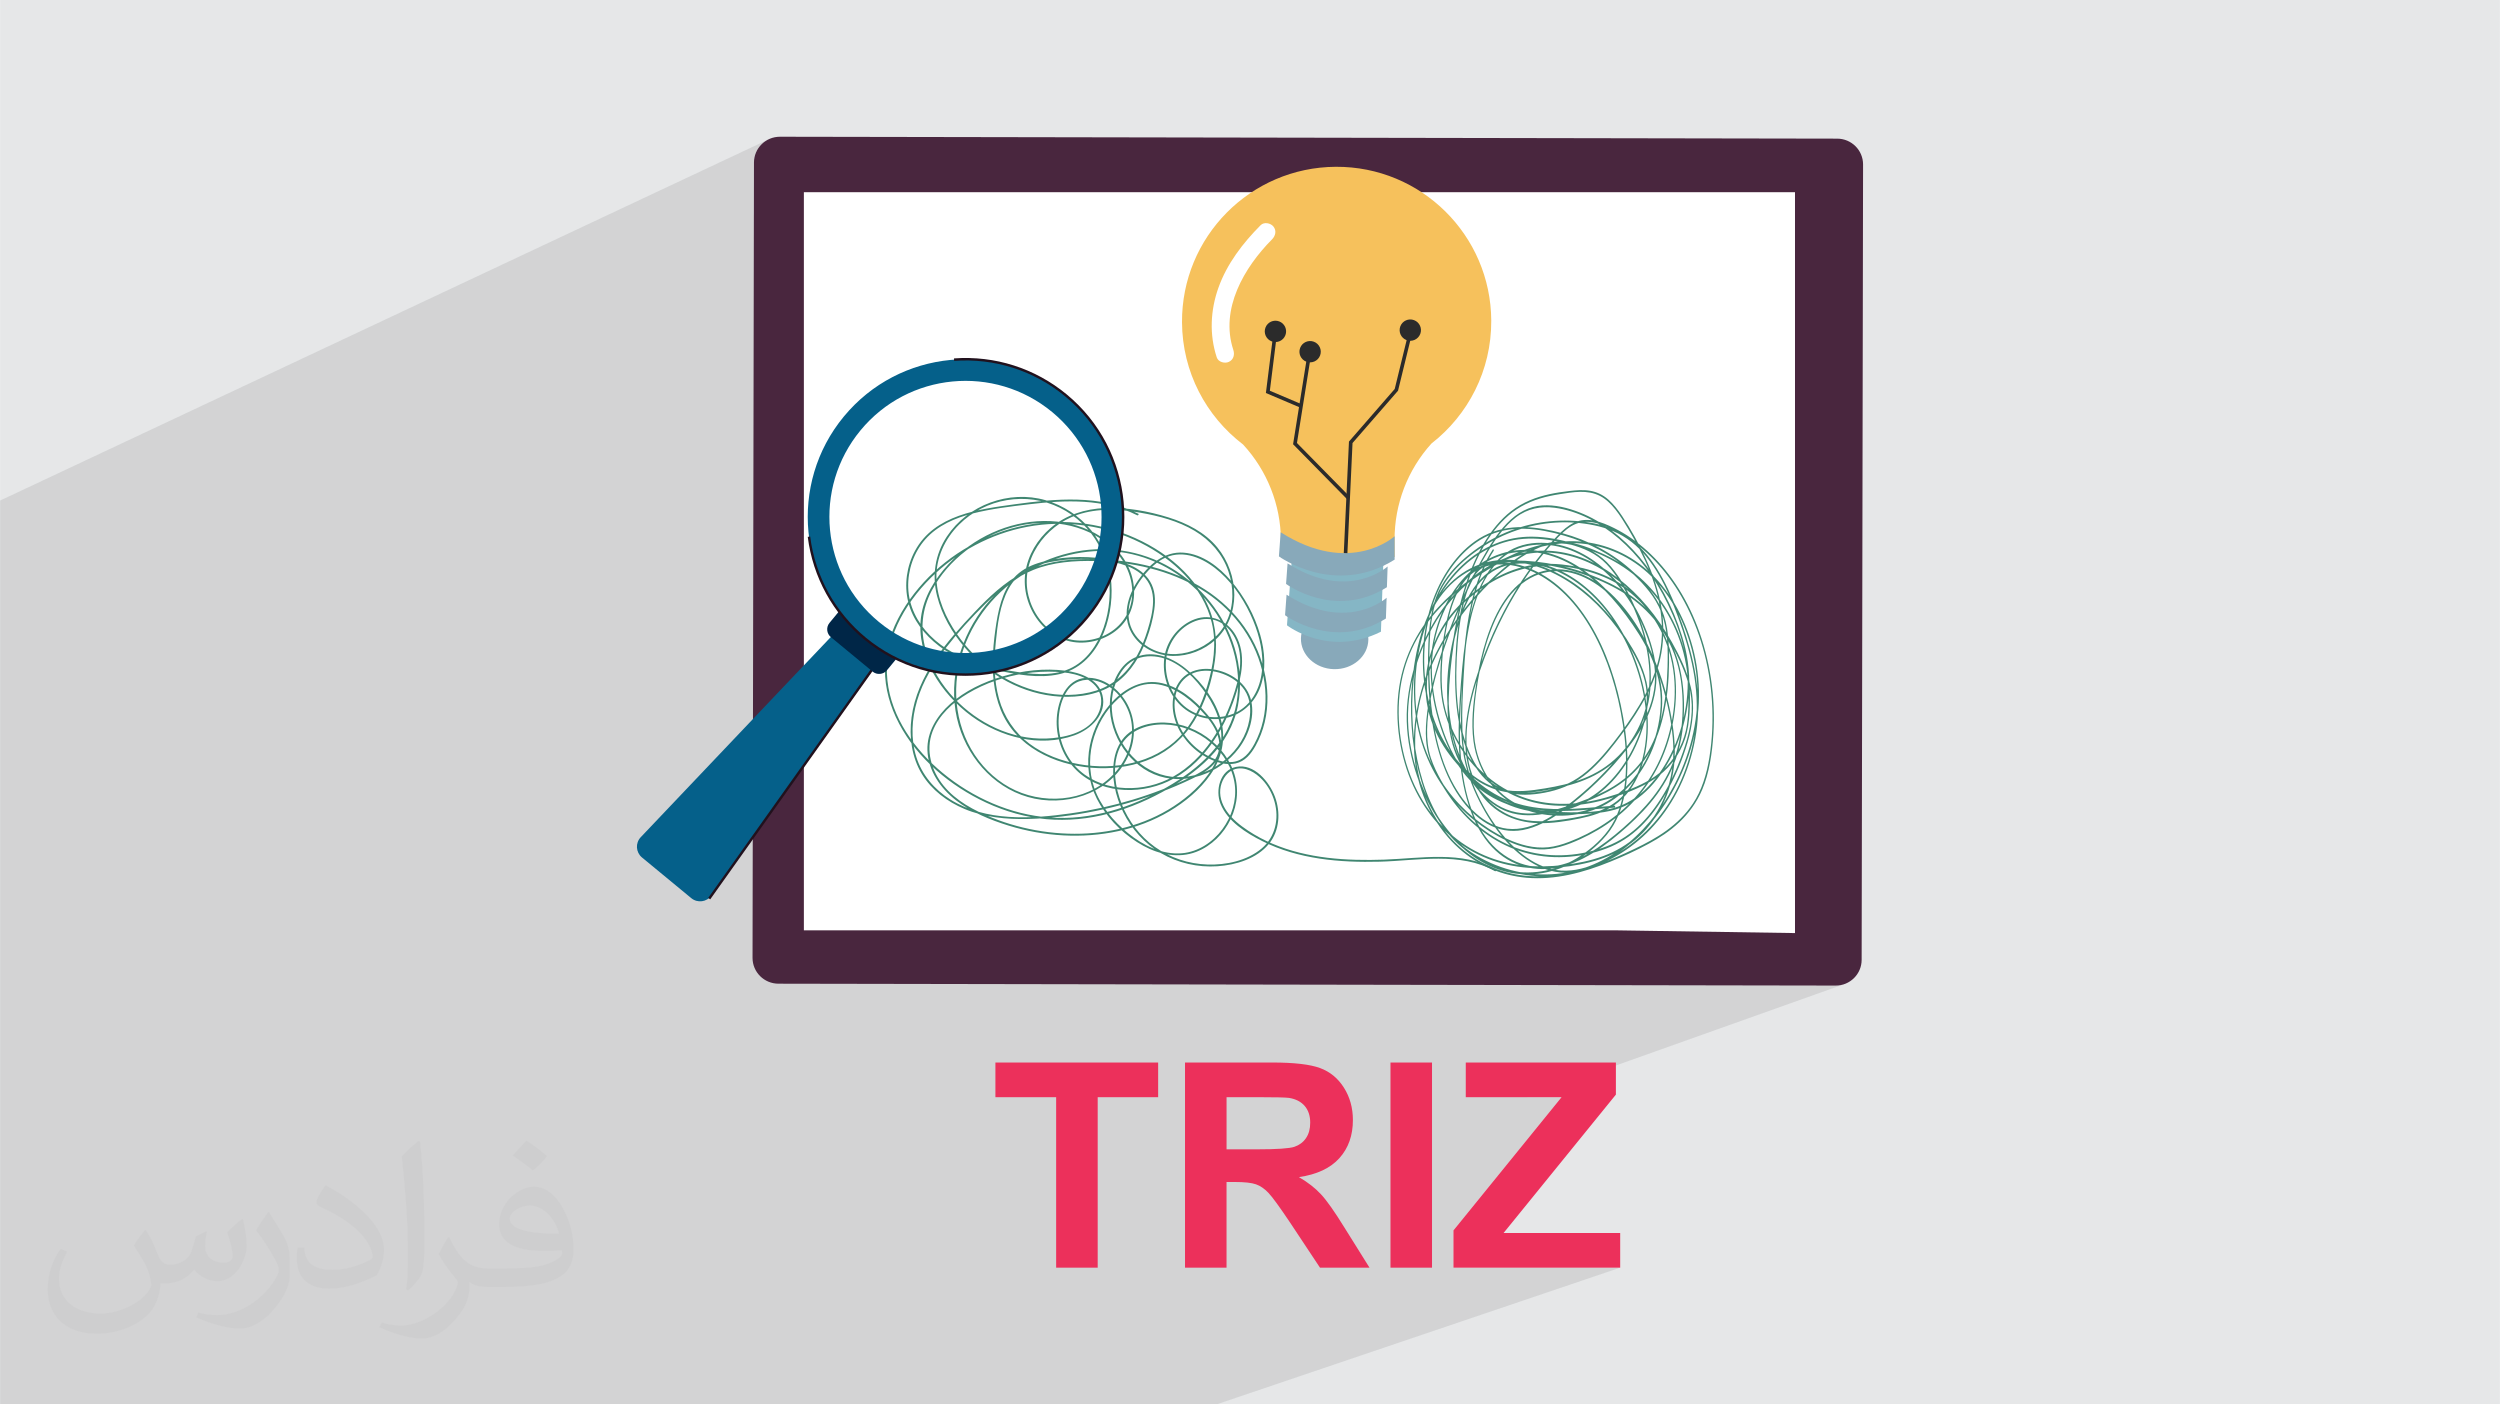 <?xml version="1.0" encoding="UTF-8"?>
<!DOCTYPE svg PUBLIC "-//W3C//DTD SVG 1.0//EN" "http://www.w3.org/TR/2001/REC-SVG-20010904/DTD/svg10.dtd">
<!-- Creator: CorelDRAW -->
<svg xmlns="http://www.w3.org/2000/svg" xml:space="preserve" width="3.708in" height="2.083in" version="1.0" style="shape-rendering:geometricPrecision; text-rendering:geometricPrecision; image-rendering:optimizeQuality; fill-rule:evenodd; clip-rule:evenodd"
viewBox="0 0 3702.73 2080.18"
 xmlns:xlink="http://www.w3.org/1999/xlink"
 xmlns:xodm="http://www.corel.com/coreldraw/odm/2003">
 <defs>
  <style type="text/css">
   <![CDATA[
    .fil0 {fill:#E6E7E8}
    .fil14 {fill:#002647;fill-rule:nonzero}
    .fil7 {fill:#05608A;fill-rule:nonzero}
    .fil13 {fill:#21111D;fill-rule:nonzero}
    .fil12 {fill:#2B2B2B;fill-rule:nonzero}
    .fil8 {fill:#3F8671;fill-rule:nonzero}
    .fil5 {fill:#49263E;fill-rule:nonzero}
    .fil11 {fill:#85B6C5;fill-rule:nonzero}
    .fil9 {fill:#88A9BA;fill-rule:nonzero}
    .fil3 {fill:#DCF4FF;fill-rule:nonzero}
    .fil4 {fill:#EC305B;fill-rule:nonzero}
    .fil10 {fill:#F6C15C;fill-rule:nonzero}
    .fil6 {fill:white;fill-rule:nonzero}
    .fil2 {fill:#373435;fill-opacity:0.031}
    .fil1 {fill:#2B2A29;fill-opacity:0.102}
   ]]>
  </style>
 </defs>
 <g id="Layer_x0020_1">
  <polygon class="fil0" points="-0,0 3702.73,0 3702.73,2080.18 -0,2080.18 "/>
  <polygon class="fil1" points="484.61,2080.18 478.74,2080.18 395.88,2080.18 387.24,2080.18 338.95,2080.18 255.7,2080.18 129.52,2080.18 115.64,2080.18 114.84,2080.18 -0,2080.18 -0,2053.5 -0,2051.79 -0,2051.35 -0,2050.97 -0,2049.15 -0,2049.12 -0,2048.82 -0,2048.8 -0,2048.44 -0,2046.87 -0,2045.3 -0,2044.06 -0,2042.77 -0,2042.72 -0,2042.29 -0,2041.32 -0,2041.08 -0,2038.3 -0,2037.31 -0,2037.09 -0,2036.73 -0,2034.77 -0,2034.55 -0,2034.4 -0,2034.2 -0,2032.85 -0,2031.97 -0,2031.44 -0,2029.6 -0,2029.56 -0,2027.12 -0,2024.89 -0,2021.33 -0,2019.64 -0,2010.33 -0,2009.07 -0,2008.59 -0,2007.78 -0,2002.65 -0,2002.21 -0,2002.05 -0,1998.9 -0,1998.02 -0,1991.77 -0,1989.45 -0,1989.06 -0,1986.85 -0,1986.32 -0,1986.32 -0,1985.67 -0,1983.12 -0,1983.08 -0,1983.07 -0,1978.86 -0,1978.62 -0,1977.51 -0,1976.59 -0,1976.31 -0,1976.25 -0,1973.28 -0,1971.15 -0,1971.07 -0,1970.92 -0,1970.71 -0,1970.6 -0,1969.44 -0,1969.25 -0,1968.91 -0,1968.51 -0,1968.35 -0,1967.29 -0,1966.7 -0,1966.68 -0,1965.91 -0,1964.99 -0,1964.46 -0,1964.2 -0,1963.39 -0,1963.02 -0,1961.9 -0,1961.66 -0,1961.62 -0,1961.21 -0,1960.84 -0,1956.14 -0,1954.73 -0,1953.45 -0,1951.58 -0,1948.97 -0,1947.02 -0,1943.26 -0,1942.85 -0,1942.01 -0,1941.02 -0,1940.29 -0,1940.27 -0,1938.49 -0,1936.1 -0,1936.08 -0,1935.25 -0,1934.91 -0,1933.66 -0,1932.74 -0,1932.52 -0,1932.37 -0,1931.36 -0,1926.48 -0,1925.86 -0,1925.18 -0,1923.38 -0,1922.11 -0,1921.96 -0,1921.16 -0,1920.37 -0,1917.27 -0,1915.66 -0,1915.23 -0,1912.25 -0,1912.04 -0,1910.78 -0,1910.53 -0,1908.33 -0,1903.57 -0,1896.24 -0,1894.56 -0,1893.58 -0,1893.2 -0,1892.33 -0,1891.45 -0,1888.54 -0,1887.14 -0,1886 -0,1885.01 -0,1884.42 -0,1884.31 -0,1879.77 -0,1877.5 -0,1877.25 -0,1870.02 -0,1867.45 -0,1864.74 -0,1863.52 -0,1860.8 -0,1860.31 -0,1858.75 -0,1857.29 -0,1857 -0,1855.85 -0,1854.21 -0,1851.54 -0,1851.01 -0,1850.34 -0,1847.95 -0,1845.47 -0,1843.36 -0,1839.72 -0,1835.58 -0,1834.53 -0,1833.34 -0,1831.66 -0,1831.33 -0,1831.29 -0,1830.67 -0,1830.49 -0,1829.65 -0,1828.92 -0,1827.93 -0,1826.4 -0,1825.53 -0,1824.92 -0,1822.57 -0,1820.52 -0,1815.48 -0,1814.48 -0,1814.22 -0,1813.76 -0,1812.68 -0,1809.37 -0,1805.73 -0,1804.66 -0,1796.43 -0,1794.65 -0,1788.41 -0,1779.83 -0,1776.86 -0,1776.2 -0,1776.09 -0,1774.47 -0,1771.31 -0,1769.77 -0,1769.63 -0,1768.35 -0,1765.27 -0,1764.09 -0,1762.64 -0,1762.52 -0,1762.12 -0,1761.68 -0,1761.31 -0,1760.37 -0,1757.91 -0,1757.7 -0,1755.7 -0,1754.72 -0,1753.32 -0,1752.86 -0,1752.71 -0,1751.34 -0,1751.04 -0,1748.54 -0,1746.8 -0,1746.48 -0,1742.53 -0,1741.65 -0,1741.54 -0,1739.29 -0,1738.73 -0,1737.88 -0,1735.61 -0,1734.87 -0,1734.85 -0,1734.39 -0,1732.83 -0,1732.55 -0,1732.43 -0,1731.99 -0,1731.99 -0,1731.74 -0,1731.5 -0,1730.31 -0,1729.82 -0,1729.28 -0,1729.27 -0,1728.63 -0,1726.43 -0,1723.78 -0,1722.39 -0,1722.32 -0,1720.88 -0,1720.17 -0,1719.59 -0,1719.39 -0,1718.51 -0,1717.44 -0,1716.93 -0,1714.17 -0,1714.09 -0,1713.46 -0,1711.42 -0,1708.78 -0,1706.65 -0,1704.81 -0,1704 -0,1703.45 -0,1701.79 -0,1701.37 -0,1701.35 -0,1700.41 -0,1699.13 -0,1698.27 -0,1696.53 -0,1696.12 -0,1695.53 -0,1695.36 -0,1695.02 -0,1694.62 -0,1694.37 -0,1694.18 -0,1692.92 -0,1692.91 -0,1692.39 -0,1689.75 -0,1689.12 -0,1688.05 -0,1684.5 -0,1684.11 -0,1682.79 -0,1680.35 -0,1680.05 -0,1679.88 -0,1679.79 -0,1678.58 -0,1676.51 -0,1675.02 -0,1674.73 -0,1674.69 -0,1672.88 -0,1671.76 -0,1671.46 -0,1670.95 -0,1670.15 -0,1669.84 -0,1668.97 -0,1668.49 -0,1667.47 -0,1667.37 -0,1666.84 -0,1664.18 -0,1663.54 -0,1663.53 -0,1662.59 -0,1662.01 -0,1658.24 -0,1656.48 -0,1655.56 -0,1654.16 -0,1653.29 -0,1650.34 -0,1650.23 -0,1648.6 -0,1648.33 -0,1647.91 -0,1646.81 -0,1646.42 -0,1645.96 -0,1645.78 -0,1645.23 -0,1644.4 -0,1644.11 -0,1643.22 -0,1642.96 -0,1642.25 -0,1641.82 -0,1641.8 -0,1640.22 -0,1640.03 -0,1639.82 -0,1637.92 -0,1637.67 -0,1637.53 -0,1636.86 -0,1636.76 -0,1636.35 -0,1633.89 -0,1632.43 -0,1631.85 -0,1631.81 -0,1631.44 -0,1630.64 -0,1629.31 -0,1629.12 -0,1629.09 -0,1628.04 -0,1627.65 -0,1627.44 -0,1627.18 -0,1627.08 -0,1625.85 -0,1623.4 -0,1622.14 -0,1622.1 -0,1619.86 -0,1619.41 -0,1619.41 -0,1617.66 -0,1617.52 -0,1617.27 -0,1617.08 -0,1616.93 -0,1616.8 -0,1614.78 -0,1614.25 -0,1614.19 -0,1613.92 -0,1612.65 -0,1612.61 -0,1612.51 -0,1612.28 -0,1612.26 -0,1611.86 -0,1611.61 -0,1611.25 -0,1610.96 -0,1609.91 -0,1609.69 -0,1609.64 -0,1609.62 -0,1609.56 -0,1609.45 -0,1609.06 -0,1609 -0,1608.99 -0,1608.83 -0,1608.62 -0,1608.61 -0,1607.2 -0,1607.15 -0,1607.13 -0,1607.11 -0,1606.87 -0,1606.73 -0,1606.07 -0,1605.48 -0,1605.24 -0,1604.26 -0,1604.11 -0,1603.92 -0,1603.25 -0,1603.18 -0,1601.72 -0,1601.61 -0,1601.38 -0,1600.6 -0,1599.8 -0,1597.5 -0,1595.96 -0,1591.98 -0,1591.96 -0,1591.79 -0,1591.32 -0,1589.23 -0,1588.88 -0,1588.34 -0,1587.87 -0,1587.82 -0,1585.89 -0,1583.08 -0,1580.38 -0,1580.23 -0,1580.06 -0,1579.99 -0,1579.52 -0,1579.38 -0,1579.01 -0,1578.64 -0,1578.38 -0,1577.15 -0,1577.14 -0,1576.96 -0,1576.4 -0,1576.36 -0,1575.75 -0,1575.63 -0,1572.03 -0,1571.61 -0,1571.07 -0,1569.2 -0,1568.16 -0,1565.67 -0,1565.05 -0,1564.9 -0,1563.37 -0,1562.18 -0,1562.06 -0,1561.98 -0,1560.55 -0,1558.04 -0,1557.99 -0,1556.41 -0,1555.12 -0,1554.22 -0,1554.05 -0,1552.56 -0,1552.32 -0,1551.96 -0,1550.78 -0,1549.32 -0,1548.24 -0,1547.77 -0,1547.44 -0,1544.81 -0,1541.76 -0,1541.12 -0,1541.1 -0,1539.86 -0,1539.48 -0,1538.99 -0,1538.95 -0,1537.97 -0,1537.35 -0,1537.09 -0,1536.88 -0,1535.32 -0,1535.06 -0,1534.45 -0,1533.93 -0,1533.58 -0,1531.9 -0,1530.32 -0,1530.05 -0,1529.53 -0,1528.82 -0,1526.78 -0,1526.5 -0,1526.43 -0,1526.28 -0,1524.03 -0,1521.26 -0,1520.3 -0,1519.05 -0,1518.04 -0,1517.62 -0,1517.59 -0,1516.68 -0,1515.58 -0,1514.19 -0,1513.46 -0,1511.59 -0,1509.82 -0,1508.46 -0,1507.8 -0,1506.74 -0,1504.32 -0,1503.77 -0,1502.54 -0,1501.85 -0,1498.66 -0,1497.69 -0,1495.44 -0,1494.73 -0,1494.03 -0,1493.89 -0,1492.63 -0,1492.34 -0,1491.4 -0,1490.13 -0,1488.55 -0,1488.09 -0,1484.85 -0,1484.83 -0,1484.56 -0,1478.54 -0,1478.29 -0,1476.29 -0,1475.75 -0,1474.83 -0,1474.06 -0,1473.25 -0,1471.93 -0,1470.25 -0,1469.98 -0,1462.36 -0,1459.07 -0,1458.54 -0,1458.04 -0,1456.11 -0,1452.07 -0,1448.72 -0,1447.92 -0,1446.79 -0,1438.76 -0,1438.04 -0,1434.78 -0,1433.94 -0,1429.6 -0,1423.79 -0,1423.24 -0,1423.05 -0,1420.81 -0,1420.54 -0,1413.89 -0,1412.45 -0,1406.39 -0,1405.66 -0,1404.02 -0,1403.93 -0,1394.57 -0,1389.2 -0,1389.14 -0,1388.7 -0,1388.02 -0,1387.73 -0,1387.12 -0,1381.06 -0,1380.9 -0,1377.41 -0,1371.23 -0,1367.5 -0,1365.44 -0,1364.15 -0,1364.14 -0,1363.79 -0,1363.18 -0,1363.01 -0,1361.82 -0,1361.64 -0,1361.36 -0,1360.03 -0,1359.5 -0,1358.8 -0,1357.24 -0,1351.1 -0,1350.59 -0,1349.03 -0,1347.1 -0,1344.34 -0,1343.68 -0,1340.58 -0,1338.75 -0,1338.32 -0,1338.28 -0,1334.92 -0,1331.65 -0,1330.46 -0,1329.15 -0,1327.69 -0,1324.31 -0,1322.66 -0,1317.6 -0,1315.61 -0,1315.26 -0,1314.94 -0,1312.63 -0,1312.41 -0,1311.5 -0,1306.93 -0,1303.03 -0,1302.54 -0,1302.05 -0,1300.27 -0,1296.1 -0,1296.09 -0,1294.88 -0,1294.77 -0,1294.19 -0,1293.28 -0,1293.2 -0,1292.93 -0,1290.16 -0,1290.13 -0,1287.48 -0,1285.54 -0,1284.93 -0,1273.47 -0,1272 -0,1271.19 -0,1269.05 -0,1268.61 -0,1255.21 -0,1252.69 -0,1250.83 -0,1249.95 -0,1248.04 -0,1247.22 -0,1221.18 -0,1211.67 -0,1205.91 -0,1175.68 -0,1175.67 -0,1158.99 -0,1155.55 -0,1143.53 -0,836.65 -0,763.85 -0,741.43 1140.19,205.53 1133.66,209.04 1127.96,213.69 1123.25,219.34 1119.69,225.82 1117.44,232.99 1116.65,240.69 1116.51,319.04 1190.57,284.71 2658.61,284.71 2658.61,1121.68 2408.71,1363.28 2408.71,1378 2188.54,1458.92 2718.81,1459.88 2726.56,1459.11 2733.78,1456.9 2261.53,1625.14 2312.85,1625.14 2152.73,1822.47 2152.73,1877.63 2399.71,1877.63 1801.78,2080.18 1563.37,2080.18 1532.72,2080.18 1473.32,2080.18 1443.34,2080.18 1409.86,2080.18 1372.54,2080.18 1238.93,2080.18 1179.54,2080.18 1148.45,2080.18 1054.67,2080.18 1031.68,2080.18 997.97,2080.18 995.26,2080.18 987.08,2080.18 984.2,2080.18 979.18,2080.18 978.23,2080.18 947.09,2080.18 908.78,2080.18 900.4,2080.18 897.02,2080.18 854.85,2080.18 837.41,2080.18 784.05,2080.18 768.84,2080.18 712.64,2080.18 666.5,2080.18 660.97,2080.18 616.83,2080.18 572.52,2080.18 498.15,2080.18 485.18,2080.18 "/>
  <path class="fil2" d="M215.96 1821.93c7.07,10.71 11.65,21.01 16.13,32.45 3.33,6.66 5.09,18.93 20.7,18.93 4.57,0 11.13,-1.35 16.95,-4.57 6.55,-3.44 11.54,-8.64 14.15,-16.53l6.24 -21.01 15.19 -7.49 1.04 1.04c-2.08,7.91 -2.59,15.5 -2.59,21.43 0,17.57 15.19,24.23 27.25,24.23 7.07,0 13.42,-3.44 13.42,-9.89 0,-8.32 -3.53,-22.47 -8.12,-35.16 7.07,-7.07 14.15,-14.15 22.26,-19.87l1.25 0.63c3.53,14.98 5.51,29.75 5.51,39.63 0,9.67 -4.27,20.39 -7.8,27.36 -7.28,13.73 -20.18,24.65 -35.78,24.65 -11.85,0 -25.06,-5.93 -34.12,-16.95l-0.52 0c-8.53,10.61 -21.74,20.18 -42.86,20.18l-6.55 0c-1.04,13.94 -4.05,23.81 -8.64,32.66 -12.58,24.54 -49.92,41.92 -85.08,41.92 -48.89,0 -73.43,-28.19 -73.43,-65.73 0,-23.19 7.59,-44.72 19.24,-60.01l9.56 3.95c-7.28,13.94 -12.17,27.04 -12.17,39.94 0,35.16 28.61,51.9 61.58,51.9 30.58,0 68.44,-19.45 75.31,-42.02 -2.59,-24.65 -11.85,-36.19 -26,-58.66 4.27,-7.49 9.78,-14.98 16.64,-22.98l1.25 0 0 0 0 0 -0.01 -0.04zm563.83 -132.3c10.3,6.45 20.39,14.04 30.27,22.78 -5.51,7.8 -12.38,14.88 -20.91,21.12 -9.89,-8.01 -19.76,-14.88 -29.86,-22.16 6.86,-7.7 13.63,-15.08 20.49,-21.74l0 0 0 0 0 0 0 0 0 0 0.01 0zm5.3 96.11c-16.64,0 -30.27,10.92 -30.27,19.03 0,17.38 33.28,22.78 73.12,22.56 -4.99,-20.39 -22.47,-41.61 -42.86,-41.61l0 0.01zm-37.35 92.99c21.64,0 40.57,-0.63 55.02,-4.27 16.13,-4.05 29.75,-12.17 29.75,-17.78 0,-1.46 0,-3.22 -0.52,-4.68 -9.05,0.83 -19.45,0.83 -28.5,0.83 -29.33,0 -51.79,-6.66 -60.64,-23.09 -2.19,-4.57 -3.74,-9.67 -3.74,-15.5 0,-15.92 6.86,-31.41 18.93,-42.13 10.08,-8.84 21.22,-14.35 32.55,-14.35 20.49,0 36.81,16.44 48.26,42.34 6.24,14.15 10.5,30.47 10.5,51.07 0,13.73 -3.74,25.27 -12.27,33.8 -15.92,15.4 -45.24,21.22 -90.17,21.22l-20.39 0 0 0 -5.3 0c-11.13,0 -19.14,-1.98 -25.48,-6.86l-1.04 0c0.31,2.59 0.52,5.09 0.52,7.49 0,10.08 -3.33,22.98 -10.08,33.28 -19.97,29.64 -41.61,42.53 -60.33,42.53 -18.93,0 -42.13,-7.28 -63.03,-16.75l3.74 -7.28c6.76,2.81 16.13,4.68 29.02,4.68 33.8,0 78.21,-32.45 83.72,-64.17 -1.25,-2.59 -3.53,-6.03 -6.76,-9.67 -9.89,-11.75 -16.13,-21.53 -21.95,-31.82 4.99,-9.89 9.56,-17.78 13.83,-24.96l1.77 -0.21c14.46,29.44 27.56,46.28 56.78,46.28l4.57 0 0 0 21.22 0 0 0 0 0 0 0 0 0 0 0 0.04 0zm-146.45 31.1c2.5,-13.52 2.7,-28.7 2.7,-42.86l0 -21.01c0,-39.21 -4.99,-96.2 -9.05,-133.34 7.07,-7.59 16.95,-16.53 24.75,-22.56l2.29 0.63c5.3,46.7 6.55,100.79 6.55,150.81 0,13.11 -0.52,25.9 -1.77,35.26 -0.73,11.85 -7.59,20.8 -22.26,34.53l-3.22 -1.46zm-150.71 -61.89c0.73,18.41 9.78,32.87 41.4,32.87 19.66,0 36.3,-5.09 54.71,-13.83 3.33,-1.46 5.09,-3.44 5.09,-5.09 0,-11.54 -8.84,-26.83 -23.71,-40.77 -14.46,-13.11 -33.6,-24.65 -51.48,-32.35 -6.14,-2.59 -8.12,-5.3 -8.12,-7.91 0,-5.3 7.07,-16.44 12.9,-24.44l1.98 -0.21c20.49,10.71 43.38,26.63 60.33,44.3 15.4,16.33 24.96,32.87 24.96,50.86 0,13.31 -4.05,25.79 -10.61,37.44 -22.47,11.33 -46.39,19.97 -70.1,19.97 -28.81,0 -48.47,-13.52 -48.47,-45.24 0,-3.44 0,-8.73 1.25,-15.61l9.89 0 0 0 0 0 0 0 0 0 0 0 -0.01 0zm-52.11 -52.32l17.89 28.92c6.55,10.71 12.69,22.37 12.69,40.77l0 23.5c0,19.03 -12.17,39.42 -31.82,59.6 -15.4,13.63 -29.02,19.45 -41.61,19.45 -18.72,0 -40.15,-5.82 -64.9,-16.44l2.81 -7.28c7.8,2.08 16.84,3.84 27.98,3.84 35.58,-0.21 71.97,-26.21 88.61,-57.93 1.98,-3.64 2.7,-7.07 2.7,-9.47 0,-3.64 -1.98,-7.7 -3.53,-11.33 -9.05,-17.05 -19.14,-32.66 -30.27,-47.12 5.82,-9.16 11.65,-17.99 17.99,-26.73l1.46 0.21 0 0 0 0 0 0 0 0 0 0 -0.01 0z"/>
  <polygon class="fil3" points="2408.71,1378 2673.83,1121.68 2408.71,1121.68 "/>
  <path class="fil4" d="M1564.23 1877.63l0 -252.5 -89.96 0 0 -51.35 241.04 0 0 51.35 -89.54 0 0 252.5 -61.53 0zm190.89 0l0 -303.84 129.21 0c32.46,0 56.09,2.76 70.8,8.21 14.78,5.45 26.52,15.13 35.36,29.07 8.84,14 13.29,29.92 13.29,47.88 0,22.85 -6.65,41.67 -20.02,56.51 -13.37,14.85 -33.31,24.19 -59.91,28.08 13.23,7.71 24.12,16.2 32.67,25.47 8.63,9.27 20.23,25.74 34.8,49.37l37.05 59.27 -73.34 0 -43.99 -66.34c-15.77,-23.55 -26.59,-38.41 -32.46,-44.56 -5.8,-6.08 -11.95,-10.33 -18.46,-12.59 -6.58,-2.27 -16.91,-3.39 -31.05,-3.39l-12.45 0 0 126.88 -61.53 0zm61.53 -175.25l45.41 0c29.42,0 47.74,-1.28 55.09,-3.75 7.28,-2.48 13.09,-6.79 17.18,-12.87 4.18,-6.09 6.23,-13.72 6.23,-22.85 0,-10.26 -2.76,-18.46 -8.2,-24.82 -5.44,-6.29 -13.15,-10.26 -23.06,-11.88 -5.02,-0.7 -19.94,-1.07 -44.77,-1.07l-47.88 0 0 77.24zm242.8 175.25l0 -303.84 61.53 0 0 303.84 -61.53 0zm93.28 0l0 -55.17 160.12 -197.33 -141.88 0 0 -51.35 222.36 0 0 47.53 -166.35 204.96 172.72 0 0 51.35 -246.98 0z"/>
  <path class="fil5" d="M1116.65 240.69l-2.12 1178.07c-0.04,21.11 17.15,38.24 38.38,38.28l1565.9 2.83c21.24,0.04 38.49,-17.04 38.52,-38.14l2.11 -1178.09c0.04,-21.1 -17.15,-38.24 -38.38,-38.28l-1565.9 -2.82c-21.24,-0.04 -38.48,17.04 -38.52,38.14z"/>
  <polygon class="fil6" points="2658.61,284.71 1190.57,284.71 1190.57,1378 2393.48,1378 2658.61,1382.07 "/>
  <path class="fil7" d="M1240.81 932.64l28.71 23.68 1.88 1.56 28.71 23.68 -246.47 344.87c-6.93,9.71 -20.63,11.51 -29.83,3.91l-73.04 -60.28c-9.19,-7.59 -10.04,-21.38 -1.83,-30.03l291.88 -307.4z"/>
  <path class="fil8" d="M2210.97 813.97c-24.14,36.5 -35.24,85.14 -40.67,133.65 -2.77,24.75 -4.2,49.75 -5.26,74.75 -1.24,29.41 -2.37,59.28 1.56,88.4 3.77,27.96 13.02,53.34 24.65,76.33 10.35,20.45 22.44,39.14 36.17,55.12 26.93,31.33 60.57,52.27 95.89,50.22 20.39,-1.18 40.55,-8.86 59.68,-18.57 17.57,-8.91 34.55,-20.32 50.28,-34.59 31.26,-28.36 57.08,-68.37 71.15,-117.4 6.9,-24.05 10.81,-49.91 10.81,-75.91 0,-28.66 -4.89,-56.85 -12.06,-83.51 -6.85,-25.52 -15.46,-50.35 -25.38,-73.76 -9.27,-21.87 -20.1,-42.66 -33.22,-60.22 -13.46,-18.01 -29.21,-31.76 -46.63,-40.67 -18.57,-9.49 -38.29,-13.78 -57.92,-15.68 -39.28,-3.79 -79.24,2.32 -116.7,19.73 -18.49,8.6 -36.4,19.94 -53.08,34.17 -15.11,12.89 -29.53,28.74 -39.47,49.68 -10.92,23.02 -14.11,50.52 -15.18,77.71 -1.12,28.57 -0.81,57.4 1.8,85.8 4.77,51.95 17.96,102.98 44.18,140.95 11.62,16.84 25.45,30.75 40.85,39.76 16.75,9.8 34.87,12.81 52.82,9.53 20.12,-3.67 39.28,-14.21 57.35,-26.91 18.44,-12.94 36.19,-27.97 53.15,-44.45 16.42,-15.96 32.28,-33.34 46.97,-52.4 13.16,-17.06 25.59,-36.42 33.34,-59.41 3.68,-10.92 6.21,-22.58 7.06,-34.64 0.97,-13.81 -0.46,-27.71 -3.33,-40.92 -5.24,-24.11 -14.51,-46.72 -25.36,-66.61 -20.33,-37.26 -48.07,-66.12 -79.02,-83.15 -15.48,-8.52 -31.78,-14.03 -48.32,-16.1 -18.55,-2.32 -37.9,-0.73 -55.64,7.72 -35.79,17.04 -57.15,63.77 -67.11,113.18 -5.7,28.24 -8.29,57.54 -10.61,86.66 -2.35,29.58 -4.04,59.41 -3.01,89.19 1.86,54.16 13.83,111.02 43.97,147.21 26.9,32.3 64.12,42.69 98.5,36.92 39.4,-6.61 75.65,-32.92 108.59,-62.96 29.85,-27.21 59.58,-60.62 73.5,-108.41 7.69,-26.4 10.11,-55.57 8.55,-83.94 -1.52,-27.59 -7.27,-53.83 -18.14,-76.92 -21.37,-45.4 -56.22,-72.43 -91.8,-89.9 -40.25,-19.76 -82.78,-30.69 -125.33,-33.01 -10.81,-0.59 -21.64,-0.61 -32.45,-0.06 -9.69,0.5 -19.69,1.28 -28.8,6.42 -16.59,9.35 -25.38,32.58 -30.9,55.31 -6.86,28.25 -9.86,58.13 -10.85,87.89 -0.99,29.5 -0.24,59.52 4.99,88.24 4.47,24.57 12.43,48.03 24.4,67.05 12.12,19.26 27.98,32.05 45.74,37.63 18.77,5.9 38.32,4.58 57.25,1.01 20.09,-3.79 39.68,-11.01 57.63,-24.66 17.1,-13 32.32,-30.42 46.59,-48.91 13.96,-18.09 27.63,-36.97 39.63,-57.74 11.4,-19.75 21.35,-41.62 26.99,-66 5.7,-24.61 6.23,-50.76 2.17,-75.96 -4.2,-26 -12.77,-50.27 -22.95,-72.56 -10.32,-22.57 -22.3,-44.14 -35.31,-63.71 -6.24,-9.38 -13.04,-18.18 -20.83,-24.91 -8.15,-7.04 -17.16,-11.11 -26.61,-12.73 -10.28,-1.77 -20.69,-0.87 -30.97,0.33 -9.84,1.15 -19.67,2.59 -29.44,4.73 -19.71,4.31 -39.31,11.64 -56.89,25.31 -15.48,12.04 -29.05,28.65 -40.38,47.77 -25.36,42.77 -38.78,96.47 -46.51,150.58 -3.8,26.57 -6.9,53.7 -7.19,80.86 -0.28,25.41 2.12,51.39 10.07,74.43 7.96,23.08 21.38,40.96 36.68,54.27 16.27,14.17 34.58,24.09 53.1,30.43 37.13,12.71 77.17,10.11 112.36,-11.75 30.87,-19.17 57.72,-52.57 73.49,-95.02 8.94,-24.07 15.03,-51.58 9.14,-78.5 -5.41,-24.77 -17.95,-46.02 -30.1,-64.87 -24.35,-37.76 -54.45,-68.1 -87.57,-88.4 -36.51,-22.38 -77.77,-34.16 -117.38,-24.78 -35.68,8.45 -69.06,35.56 -88.66,79.36 -10.19,22.77 -16.65,48.62 -20.6,74.9 -3.48,23.13 -5,46.83 -4.49,70.47 0.99,45.8 9.49,91.97 26.74,130.99 8.45,19.1 19.01,36.37 31.44,50.47 15.11,17.15 32.67,29.34 50.89,38.32 38.94,19.2 81.24,25.68 122.14,18.25 37.2,-6.76 73.08,-25.33 104.24,-54.98 29.86,-28.4 55.45,-66.67 72.36,-111.81 9.03,-24.11 15.47,-50.29 17.8,-77.45 2.13,-24.82 0.5,-50.12 -4.25,-74.17 -9.58,-48.51 -31.38,-91.46 -59.96,-121.17 -30.03,-31.2 -66.62,-48.09 -103.51,-52.65 -39.94,-4.93 -80.19,5.04 -117.89,23.56 -19.09,9.37 -37.67,20.9 -55.61,34.05 -15.54,11.39 -30.58,24.27 -44.46,39.39 -27.1,29.51 -49.93,68.75 -57.36,117 -7.76,50.39 1.05,104.5 20.78,147.36 19.4,42.16 48.95,73.58 81.33,93.34 37.51,22.88 78.81,30.05 119.38,28.31 20.43,-0.88 40.95,-3.65 61.07,-8.82 19.38,-4.98 38.53,-12.63 56.29,-24.86 30.97,-21.33 58.22,-59.13 66.73,-107.64 4.85,-27.64 2.19,-56.25 -2.78,-83.46 -4.63,-25.35 -11.49,-49.88 -20.32,-72.87 -17.64,-46.01 -43.39,-87.16 -75.1,-114.46 -32.01,-27.56 -71.41,-39.46 -107.76,-23.14 -16.42,7.37 -31.19,20.6 -43.21,38.05 -11.42,16.58 -20.27,36.43 -27.09,57.41 -7.06,21.71 -12.06,44.69 -15.62,68.03 -4.15,27.16 -7.47,55.98 -3.81,83.62 3.21,24.27 12.57,46 25.16,62.85 13.44,18 30.25,30.02 47.92,37.28 19.1,7.85 39.34,10.77 59.19,10.3 19.88,-0.46 39.82,-4.8 58.63,-14.09 32.99,-16.3 62.39,-49.02 77.94,-93.95 8.25,-23.85 12.67,-51.25 9.98,-77.76 -2.63,-25.98 -12.08,-49.32 -23.33,-69.74 -11.57,-21.02 -25.06,-40.22 -39.31,-57.59 -14.04,-17.12 -29.21,-32.44 -45.47,-45.02 -33.33,-25.79 -71.42,-39.51 -109.47,-34.54 -35.85,4.69 -69.88,26.45 -93.89,64.96 -10.87,17.43 -19.49,37.71 -24.85,59.71 -5.81,23.9 -7.28,49.21 -4.77,74.21 2.84,28.34 10.25,55.84 20.11,80.73 9.16,23.14 21.11,43.87 36.18,59.76 29.08,30.69 65.92,42.31 101.34,47.51 21.95,3.22 44.07,4.32 66.12,3.39 21.31,-0.9 43.22,-2.7 63.59,-12.31 34.68,-16.37 63.75,-55 80.14,-100.87 8.03,-22.47 13.17,-47.11 14.27,-72.29 1.18,-27.07 -2.92,-53.33 -10.56,-78.07 -13.89,-45.05 -36.06,-85.06 -62.59,-116.54 -25.78,-30.58 -56.06,-53.59 -88.46,-66.4 -18.07,-7.15 -37.22,-11.91 -56.03,-10.64 -19.16,1.29 -36.87,10.52 -52.31,26.53 -14.65,15.17 -26.8,34.61 -37.9,54.79 -12.65,23 -24.3,47.1 -34.86,72.12 -10.64,25.2 -20.29,51.36 -28.52,78.32 -8.25,27.06 -15.13,55.49 -17.87,84.81 -1.31,14.01 -1.47,28.42 0.83,42.25 2.28,13.67 7.15,26.04 12.76,37.49 10.14,20.69 22.45,39.19 36.22,55.07 28.91,33.32 63.89,54.88 100.5,64.11 20.46,5.16 41.35,6.63 62.08,4.84 20.67,-1.8 41.5,-6.48 61.33,-15.1 17.73,-7.71 34.34,-19.44 49.17,-35.24 13.81,-14.71 25.93,-32.35 36.39,-51.8 10.94,-20.36 20.28,-42.81 27.29,-66.4 7.85,-26.43 11.5,-54.79 4.99,-82.59 -5.77,-24.61 -16.85,-46.75 -28.16,-66.86 -10.83,-19.25 -23.03,-36.95 -36.34,-52.77 -26.47,-31.46 -57.35,-55.65 -90.52,-69.54 -32.51,-13.62 -66.92,-16.92 -100.32,-8.33 -32.69,8.4 -64.08,27.53 -90.78,55.56 -26.86,28.19 -48.99,65.54 -62.41,109.08 -8.11,26.3 -13.06,54.87 -12.23,83.7 0.81,27.89 6.57,55.25 15.04,80.32 14.54,43.06 37.95,79.85 66.23,105.67 29.55,26.98 64.17,41 99.31,40.49 36.78,-0.53 73.53,-16.37 103.89,-45.91 8,-7.78 15.63,-16.55 21.88,-27.14 5.37,-9.12 9.64,-19.42 12.82,-30.4 6.59,-22.76 8.39,-47.88 7.58,-72.29 -0.85,-25.42 -4.5,-50.61 -9.67,-74.93 -5.35,-25.18 -12.59,-49.6 -21.79,-72.45 -18.26,-45.34 -44.46,-84.03 -76.94,-109.08 -15.96,-12.31 -33.24,-21.31 -51.13,-25.99 -18.12,-4.74 -37.68,-5.98 -55.6,0.97 -16.53,6.41 -30.01,21.04 -39.39,41.23 -9.09,19.56 -14.25,42.42 -17.61,65.18 -4.05,27.51 -6.6,56.56 -3.4,84.49 3.11,27.05 12.5,51.61 24.69,72.59 22.82,39.27 55.13,65.73 89.36,79.69 39.39,16.06 81.2,15.16 121.31,5.32 20.77,-5.09 41.56,-12.14 61.49,-21.88 17.93,-8.76 35.38,-20.94 48.92,-40.14 6.14,-8.71 11.42,-18.75 15.17,-29.88 4.19,-12.45 6.1,-25.94 6.81,-39.64 1.47,-28.22 0.35,-57.44 -6.02,-84.42 -11.49,-48.65 -37.2,-88.17 -67.58,-114.92 -16.6,-14.62 -34.63,-25.77 -53.16,-34.47 -19.44,-9.12 -39.99,-17.15 -60.52,-18.76 -20.98,-1.64 -40.74,6.86 -59.73,18.78 -18.04,11.33 -35.2,25.35 -51.37,41.35 -16.06,15.9 -31.21,33.72 -45.29,53.04 -13.79,18.94 -26.52,39.58 -37.07,62.37 -21.09,45.56 -33.14,101.78 -25.21,156.18 7.53,51.67 33.32,94.88 64.25,122.57 29.84,26.72 65.02,40.42 100.07,43.54 42.09,3.75 84.19,-7.47 124.49,-23.9 19.11,-7.79 38.15,-16.46 56.73,-26.56 15.68,-8.53 31.12,-18.47 45.12,-31.7 13.5,-12.76 25.63,-28.76 34.05,-48.57 10.43,-24.52 14.68,-54 16.5,-82.19 3.54,-55.01 -5.3,-110.76 -23.79,-159.24 -17.48,-45.82 -43.56,-84.26 -74.5,-112.23 -15.3,-13.84 -31.77,-25.13 -48.91,-33.63 -18.57,-9.21 -39.44,-17 -58.84,-8.09 -9.16,4.21 -17.39,11.6 -25.12,19.59 -7.48,7.73 -14.72,15.94 -21.74,24.47 -14.13,17.16 -27.35,35.81 -39.54,55.73 -24.35,39.8 -44.79,84.75 -59.79,132.98 -14.78,47.5 -24.59,106.92 -1.96,152.95 21.15,43.02 59.32,58.64 94.62,59.52 20.61,0.51 41.35,-2.76 61.73,-6.91 17.61,-3.59 35.35,-8.88 51.45,-19.95 15.93,-10.95 29.19,-27.91 37.69,-50.03 8.84,-23.03 12.43,-49.56 11.47,-75.64 -1.89,-51.98 -19.77,-102.05 -43.77,-140.65 -21.95,-35.31 -50.29,-62.65 -81.52,-78.63 -15.72,-8.04 -32.2,-13.17 -48.87,-14.92 -18.83,-1.99 -38.34,0.4 -55.85,11 -34.4,20.81 -53.36,72.52 -62.04,121.57 -9.22,52.17 -6.72,109.49 12.33,156.79 16.9,41.98 45.49,74.08 79.39,82.8 20.39,5.25 41.3,2.77 61.57,-2.28 18.74,-4.67 37.42,-10.94 55.7,-18.48 32.39,-13.35 65.48,-33.51 86.93,-72.01 23.19,-41.64 28.97,-98.32 27.51,-149.95 -0.39,-13.76 -1.6,-27.65 -4.73,-40.74 -3.02,-12.64 -7.94,-23.97 -14.11,-34 -12.4,-20.15 -28.6,-36.24 -44.83,-49.59 -33.17,-27.29 -70.59,-43.03 -108.33,-51.37 -38.96,-8.61 -79.97,-9.93 -116,15.96 -29.89,21.48 -54.26,58.33 -66.76,102.47 -13.66,48.21 -12.81,104.03 1.62,151.68 13.69,45.21 40.07,81.61 71.74,101.42 16.44,10.28 33.99,15.74 51.94,16.64 21.27,1.07 42.76,-2.77 63.78,-7.1 37.64,-7.77 76.05,-22.8 104.82,-59.89 12.45,-16.04 22.66,-35.79 28.5,-58.25 6.22,-23.92 6.93,-49.93 3.6,-74.84 -3.47,-25.93 -11.06,-50.6 -20.73,-73.06 -9.85,-22.86 -21.93,-45.04 -36.54,-62.19 -15.41,-18.09 -33.95,-27.66 -53.32,-33.55 -20.83,-6.34 -42.26,-10.47 -63.59,-10.65 -36.49,-0.31 -72.61,13.65 -103.19,42.18 -29.65,27.66 -52.53,68.07 -63.76,115.96 -11.15,47.56 -10.69,100.44 3.54,146.6 13.64,44.25 38.48,79.71 66.79,105.71 14.49,13.31 30.03,24.29 46.12,33.14 19.54,10.76 40.16,18.63 61.2,19.63 20.97,1 41.39,-6.24 61.2,-15.31 17.65,-8.08 34.93,-18.06 51.24,-30.64 31.89,-24.59 60.15,-59.89 76.33,-106.59 15.43,-44.55 19.44,-97.33 5.05,-143.49 -14.78,-47.42 -45.03,-81.3 -78.27,-100.59 -18.51,-10.74 -38.1,-17.41 -57.85,-21.57 -21.48,-4.51 -43.34,-6.32 -65,-3.4 -20.82,2.81 -41.19,10.28 -60.59,21.31 -18.08,10.28 -35.7,23.19 -51.42,39.57 -14.91,15.52 -28.15,34.63 -37.12,57.72 -8.94,23.02 -13.67,49.73 -11.21,75.99 4.73,50.37 32.84,88.92 60.99,116.37 16.69,16.28 34.83,29.56 54.17,38.25 19.22,8.63 39.28,12.87 59.36,14.55 34.93,2.93 69.87,-1.61 104.74,-4.09 1.28,-0.09 1.29,-2.92 0,-2.83 -39.94,2.84 -80.15,8.47 -120.08,2.27 -19.69,-3.06 -39.19,-9.22 -57.57,-19.85 -18.29,-10.59 -35.42,-25.36 -51,-42.54 -26.99,-29.79 -51.53,-72.34 -49.1,-123.63 2.59,-54.57 31.09,-96.85 62.6,-123.68 34.92,-29.73 74.67,-47.44 115.51,-47.99 20.93,-0.28 41.98,3.01 62.46,9.04 19.04,5.61 37.78,14.04 55.08,26.73 30.93,22.7 57.81,60.61 67.45,109.06 9.57,48.13 0.63,100.29 -18.01,141.73 -19.42,43.19 -49.7,74.22 -82.09,95.6 -16.93,11.18 -34.69,20.06 -52.73,26.92 -10.08,3.83 -20.36,6.84 -30.78,7.91 -10.52,1.07 -21.13,0.19 -31.54,-2.19 -19.38,-4.43 -38.25,-13.6 -56.08,-25.09 -15.24,-9.82 -29.84,-21.69 -43.3,-35.79 -26.76,-28.03 -49.19,-65.79 -59.5,-111.15 -10.85,-47.77 -7.64,-100.9 6.68,-146.52 14.16,-45.13 39.32,-81.52 69.76,-105.13 15.03,-11.66 31.26,-20.21 48,-25.39 19.17,-5.94 38.87,-7.02 58.41,-5.02 10.91,1.12 21.77,3.18 32.55,5.81 9.68,2.37 19.34,5.1 28.76,9.08 9.45,3.98 18.65,9.26 27.04,16.65 8.21,7.23 15.5,16.31 22.12,26.25 12.7,19.09 23.57,41.06 31.92,64.46 8.24,23.09 14.07,48.35 15.13,74.3 1.02,25.1 -2.79,50.04 -11.52,71.97 -8.33,20.91 -20.45,38.52 -34.24,52.33 -31.66,31.73 -70.92,41.99 -108.67,48.21 -21.03,3.46 -42.51,6.27 -63.56,1.58 -16.6,-3.7 -32.64,-11.92 -47.18,-23.83 -29.93,-24.53 -52.76,-64.3 -62.62,-111.37 -10.28,-49.11 -6.88,-103.71 10.6,-148.74 15.88,-40.89 42.42,-73.4 73.35,-89.51 37.55,-19.58 79.58,-13.4 117.97,-2.37 36.48,10.48 72.3,28.62 103.28,58.28 15.21,14.56 30.94,31.94 40.08,54.98 9.69,24.44 10.11,53.84 9.37,81.14 -0.7,26.08 -3.34,52.29 -9.57,76.94 -5.98,23.68 -15.53,45.13 -28.54,62.32 -24.73,32.69 -58.13,48.43 -90.28,59.97 -37.67,13.52 -79.62,27.64 -117.57,8.53 -31.13,-15.67 -55.8,-52.46 -68.34,-95.28 -14.92,-50.94 -12.72,-109.51 0.51,-160.64 6.1,-23.6 14.63,-46.53 26.8,-65.02 12.72,-19.34 29.09,-31.63 47.35,-36.77 17.94,-5.06 36.7,-3.86 54.63,0.78 15.98,4.14 31.57,11.31 46.27,21.1 29.53,19.66 55.66,49.79 74.94,87.13 21.66,41.94 36.9,96.18 31.63,148.81 -2.51,25.09 -9.77,49.66 -22.06,68.31 -11.96,18.15 -27.96,29.33 -44.59,36.25 -17.48,7.27 -35.71,10.41 -53.78,13.11 -20.94,3.13 -42.28,4.83 -63.18,0.16 -33.48,-7.48 -67.71,-34.66 -78.38,-82.98 -5.76,-26.08 -3.99,-54.13 0.9,-80.17 4.88,-25.98 12.83,-50.66 21.66,-74.36 16.88,-45.25 38.4,-87.01 63.63,-123.64 12.76,-18.52 26.47,-35.75 41.01,-51.42 7.43,-8.01 15.12,-15.86 23.7,-21.22 9.56,-5.97 19.84,-7.75 30.19,-6.42 9.91,1.27 19.59,5.04 29.01,9.42 8.62,4.02 17.08,8.74 25.31,14.16 16.08,10.57 31.35,23.71 45.29,39.22 28.94,32.18 51.93,74.48 65.68,122.9 14.61,51.43 18.46,108.33 9.83,162.53 -4.1,25.7 -11.53,49.25 -24.34,68.59 -11.1,16.76 -24.82,29.57 -39.2,39.99 -15.03,10.89 -30.89,19.22 -46.86,26.89 -19.61,9.42 -39.42,18.08 -59.54,25.03 -38.72,13.36 -79.2,20.48 -118.91,12.65 -34.12,-6.72 -67.84,-24.06 -95.09,-54.41 -29.42,-32.76 -50.42,-80.45 -51.8,-134.3 -1.42,-55.17 15.27,-107.42 39.11,-149.9 11.64,-20.73 24.92,-39.54 38.97,-56.96 14.6,-18.09 30.16,-34.63 46.67,-49.05 16.67,-14.56 34.43,-27.49 53.01,-36.39 9.63,-4.62 19.61,-7.92 29.78,-8.68 10.84,-0.81 21.68,0.99 32.29,3.95 37.49,10.43 75.28,29.89 106,62.66 27.88,29.75 50.11,72.62 56.63,121.85 1.95,14.75 2.38,29.81 2.27,44.78 -0.1,14.72 -0.71,29.66 -3.9,43.78 -5.42,23.94 -18,43.48 -32.57,57.19 -16.49,15.53 -35.58,24.27 -54.54,31.57 -20.43,7.86 -41.23,13.96 -62.28,17.23 -38.47,5.97 -77.95,2.22 -114.36,-17.28 -33.17,-17.78 -64.04,-48.77 -82.87,-92.01 -4.98,-11.44 -9.01,-23.75 -11.58,-36.72 -2.8,-14.19 -3.71,-28.96 -3.46,-43.66 0.43,-25.74 3.55,-52.14 8.92,-76.75 4.71,-21.68 11.9,-43.03 23.56,-58.96 13.57,-18.53 31.83,-25.71 50.29,-26.57 35.99,-1.67 71.66,16.06 100.89,45.25 29.85,29.82 52.61,71.96 67.7,118.82 7.54,23.39 13.2,48 17.06,73.13 3.69,23.96 5.6,48.69 4.16,73.21 -1.42,24.1 -6.33,48.09 -16.41,67.86 -10.94,21.45 -27.59,36.82 -43.99,48.78 -31.96,23.28 -68.76,33.01 -104.49,27.73 -34,-5.03 -66.4,-24.4 -92.99,-54.77 -26.14,-29.85 -46.66,-69.87 -57.4,-115.07 -6.58,-27.66 -9.07,-56.87 -5.68,-85.78 3.14,-26.71 10.42,-52.33 20.06,-75.62 16.39,-39.61 40.23,-72.48 67.81,-96.36 27.77,-24.03 59.41,-39.24 91.82,-43.66 33.21,-4.53 66.87,2.77 98.05,19.33 31.75,16.86 60.94,43.23 85.52,76.26 12.36,16.62 23.6,34.94 33.41,54.7 10.88,21.92 21.24,46.54 22.1,74.02 0.87,28.06 -7.31,55.11 -16.48,79.34 -8.18,21.62 -18.04,42 -29.66,60.22 -11.52,18.06 -24.75,33.98 -39.54,46.41 -16.66,14 -35.07,22.71 -53.97,28.33 -39.82,11.84 -81.76,11.99 -121.23,-2.68 -34.48,-12.81 -66.89,-37.33 -92.73,-72.28 -6.24,-8.44 -12.08,-17.47 -17.45,-27.05 -5.82,-10.39 -11.36,-21.44 -15.31,-33.51 -8.81,-26.95 -5.81,-57.37 -0.81,-85.19 5.09,-28.32 13.09,-55.4 22.14,-81.6 8.82,-25.57 18.74,-50.38 29.66,-74.27 10.57,-23.1 21.97,-45.67 34.64,-66.55 11.51,-18.97 24.55,-36.7 40.18,-48.68 17.67,-13.54 37.45,-16.88 57.26,-14.37 17.37,2.21 34.59,7.91 51.03,16.05 31.2,15.44 60.02,40.45 84.08,72.54 12.12,16.15 23.04,34.1 32.44,53.55 10.25,21.2 19.18,44.37 24.71,68.92 11.14,49.45 3.32,102.71 -16.13,145.85 -9.83,21.81 -22.6,41.11 -37.39,56.33 -15.54,16 -33.09,26.71 -51.96,31.76 -20.83,5.59 -42.49,6.32 -63.64,6.13 -20.48,-0.19 -41.05,-1.93 -61.33,-6 -34.67,-6.94 -70.36,-21.78 -96.61,-56.19 -13.88,-18.2 -24.31,-41.04 -32.23,-65.24 -8.51,-26.01 -14.35,-54.32 -14.62,-83.15 -0.47,-47.55 15.64,-92.65 40.11,-124.42 26.88,-34.9 62.99,-51.18 99.1,-50.92 37.46,0.26 73.61,17.92 105.1,46.1 15.55,13.91 29.98,30.25 43.3,48.19 13.17,17.76 25.92,36.97 35.83,58.65 10.41,22.74 16.78,48.34 15.46,75.72 -1.23,25.55 -7.96,50.31 -17.94,71.51 -20.01,42.56 -52.26,69.88 -87.05,81.16 -19.01,6.16 -38.68,7.85 -58.12,6.08 -19.67,-1.79 -39.51,-6.9 -57.62,-18.24 -16.21,-10.15 -30.92,-25.51 -41.36,-45.98 -4.87,-9.56 -8.78,-20.15 -11.27,-31.42 -3.07,-13.91 -3.9,-28.56 -3.47,-43.07 0.75,-25.5 4.55,-51.28 9.52,-75.77 4.56,-22.44 10.68,-44.36 19.09,-64.48 8.17,-19.53 18.6,-37.36 31.51,-50.95 14.64,-15.42 32.03,-24.69 50.12,-27.67 37.39,-6.15 73.91,13.83 103.07,46.15 28.74,31.84 51.32,74.72 65.81,122.05 7.56,24.69 13.31,51.19 15.68,77.94 2.31,26.2 -0.02,52.13 -8.13,76 -15.78,46.4 -47.08,76.84 -80.79,92.83 -18.48,8.77 -37.75,13.78 -57.07,16.95 -20.3,3.34 -40.8,4.92 -61.23,3.97 -38.79,-1.82 -77.69,-13.29 -112.02,-39.64 -30.69,-23.55 -57.41,-58.73 -72.69,-103.64 -15.56,-45.72 -19.26,-100.21 -5.82,-147.87 12.62,-44.77 38.36,-79.1 66.31,-105.07 14.86,-13.81 30.62,-25.59 46.72,-36.16 18.17,-11.91 36.91,-22.1 56.16,-29.88 37.14,-15.03 76.37,-20.92 114.67,-12.27 35.8,8.09 70.79,28.48 98.09,62.79 25.94,32.59 44.64,77.45 50.56,126.04 6.49,53.19 -4.87,106.01 -25.29,150.63 -18.95,41.39 -45.16,75.75 -75.16,100.64 -32.53,26.99 -69.35,42.37 -106.93,45.85 -39.81,3.69 -80.96,-5.16 -117.85,-26.94 -16.93,-9.99 -32.87,-23.48 -46.22,-41.41 -11.43,-15.35 -20.87,-33.47 -28.26,-53.14 -15.04,-40.02 -21.61,-85.99 -20.94,-131.14 0.35,-23.83 2.77,-47.6 7.23,-70.58 4.99,-25.69 12.73,-50.64 24.4,-71.7 22.78,-41.12 58.87,-63.07 95.07,-66.91 38.5,-4.08 77.74,10.05 112.2,33.92 31.74,21.99 60.24,53.29 83.02,91.57 11.82,19.86 24.03,43.03 25.31,69.9 1.26,26.43 -7.58,52.96 -17.51,74.64 -18.26,39.84 -46.6,69.9 -78.21,85.28 -36.43,17.73 -76.71,15.96 -113.17,-0.61 -17.52,-7.96 -34.84,-19.1 -49.44,-35.17 -14.45,-15.9 -25.09,-36.87 -30.3,-61.8 -5.13,-24.58 -5.33,-50.7 -3.71,-76.05 1.75,-27.31 5.29,-54.63 9.96,-81.23 9.1,-51.73 24.69,-102.28 51.64,-140.43 12.77,-18.08 27.8,-32.64 44.56,-42.21 18.29,-10.45 37.88,-15.43 57.41,-18.44 19.45,-3 40.77,-7.01 59.61,2.62 17.32,8.85 30.12,29.09 41.67,48.52 23.55,39.61 46.8,86.51 49.79,139.76 1.45,25.69 -2.53,51 -10.55,74.03 -8.04,23.04 -19.42,43.41 -31.72,62.15 -12.61,19.2 -26.13,37.53 -40.32,54.38 -14.58,17.31 -30.52,32.85 -48.26,42.93 -18.58,10.57 -38.84,15.34 -58.74,17.28 -18.83,1.84 -38.37,0.29 -55.97,-10.11 -35.11,-20.74 -52.64,-73.36 -57.06,-124.17 -2.5,-28.67 -1.96,-58.15 0.39,-86.81 1.22,-14.93 3.12,-29.76 5.91,-44.26 2.45,-12.76 5.48,-25.5 9.93,-37.16 4.07,-10.69 9.51,-20.66 16.89,-27.13 8.52,-7.48 18.67,-9.45 28.5,-10.25 20.58,-1.67 41.35,-0.81 61.87,1.88 20.88,2.74 41.62,7.61 62,14.56 19.72,6.73 39.31,15.11 57.99,26.38 33.57,20.26 65.36,52.65 80.66,101.09 8.17,25.86 10.51,55.3 9.06,83.38 -1.43,27.56 -7.26,54.27 -17.85,77.56 -9.53,20.98 -22.21,38.72 -35.91,54.22 -14.43,16.33 -30.1,30.61 -46.06,43.73 -32.53,26.74 -68.88,47.92 -107.05,47.87 -35.36,-0.05 -70.67,-18.39 -93.1,-58.38 -24.72,-44.09 -30.63,-102.23 -29.38,-156.96 0.66,-29.06 2.96,-58.12 5.8,-86.9 2.81,-28.41 6.78,-56.97 14.75,-83.48 6.72,-22.36 16.37,-43.33 29.33,-59.44 14.39,-17.89 32.43,-27.51 51.28,-30.88 33.5,-5.99 68.15,4.38 98.08,26.06 29.06,21.06 54.29,53.08 71.39,92.58 9.78,22.59 18.24,48.67 18.24,75.65 0.01,25.32 -7.98,48.73 -18.66,68.48 -11.19,20.69 -25.24,38.02 -39.48,54.34 -15.51,17.76 -31.85,34.06 -48.87,48.78 -17.14,14.83 -34.97,28.69 -53.73,38.96 -18.46,10.11 -38.25,16.55 -58.13,14.24 -33.54,-3.89 -63.2,-33.37 -82.62,-71.18 -22.4,-43.62 -30.95,-98.15 -32.61,-151.23 -0.43,-13.74 -0.42,-27.51 -0.07,-41.25 0.36,-14.16 0.99,-28.37 2.87,-42.31 1.8,-13.38 4.8,-26.44 9.65,-38.25 4.44,-10.82 10.2,-20.43 16.66,-28.93 13.31,-17.53 29.43,-30.75 45.75,-41.81 17.37,-11.77 35.67,-20.72 54.4,-27.04 37.35,-12.6 76.99,-15.29 115,-7.32 19.12,4.01 38.1,11.35 55.09,24.65 15.56,12.17 28.92,29.19 40.23,48.51 11.39,19.47 20.74,41.2 28.91,63.62 9.05,24.82 17.12,50.65 22.19,77.71 4.97,26.48 6.64,53.96 3.74,81.13 -2.72,25.52 -8.99,50.16 -17.89,72.65 -17.98,45.46 -46.41,80.44 -78.75,104.48 -16.24,12.08 -33.43,21.48 -51.07,28.55 -19.36,7.76 -39.44,12.47 -59.56,9.14 -34.32,-5.67 -65.45,-32.17 -89.58,-66.28 -12.77,-18.05 -24.09,-38.59 -32.89,-60.92 -4.87,-12.33 -8.86,-25.34 -11.48,-38.98 -2.68,-13.94 -3.96,-28.34 -4.43,-42.76 -0.89,-27.23 0.59,-54.72 2.11,-81.85 1.39,-24.73 3.45,-49.44 7.2,-73.7 6.12,-39.62 17.15,-78.21 36.95,-108.15 0.88,-1.33 -0.53,-3.33 -1.41,-2z"/>
  <path class="fil8" d="M1685.64 760.83c-56.51,-28.52 -121.94,-22.23 -182.53,-13.93 -53.95,7.39 -118.93,15.66 -147.81,68.72 -12.5,22.97 -16.45,50.63 -10.15,76.07 6.53,26.4 24.14,48.76 45.51,65.01 24.89,18.94 55.01,29.4 85.3,35.97 29.73,6.44 62.61,12.72 92.79,5.95 58.05,-13.03 80.95,-80.97 77.26,-134.17 -2,-28.76 -11.9,-56.91 -30.22,-79.34 -17.21,-21.06 -41.06,-36.65 -67.17,-44.19 -54.01,-15.61 -115.2,6.85 -146.25,53.77 -17.49,26.42 -22.26,57.57 -14.52,88.19 7.12,28.15 22.33,54.34 41.12,76.29 35.03,40.92 86,69.3 140.2,72.65 29.11,1.8 60.41,-3.17 84.39,-20.74 21.69,-15.91 35.65,-39.88 44.75,-64.77 5.11,-13.98 9.25,-28.68 11.32,-43.44 1.99,-14.19 1.32,-29.17 -6.31,-41.7 -13.74,-22.59 -42.46,-30.23 -66.95,-33.59 -32.42,-4.45 -67.7,-3.49 -99.08,6.57 -13.56,4.35 -26.29,11.26 -35.82,22.02 -8.97,10.11 -14.8,22.56 -18.8,35.38 -4.28,13.7 -6.62,27.95 -8.59,42.14 -2.02,14.54 -3.44,29.18 -3.73,43.86 -0.56,28.54 3.17,57.92 16.28,83.63 26.09,51.17 85.64,74.88 140.49,76.63 27.25,0.87 54.94,-3.69 79.86,-14.94 26.15,-11.81 47.39,-31.17 62.17,-55.71 16.18,-26.86 26.22,-58.64 30.39,-89.62 4.07,-30.27 0.07,-60.35 -13.96,-87.62 -26.67,-51.83 -79.93,-87.24 -134.4,-104.35 -57.19,-17.96 -119.54,-16.44 -175.65,4.72 -54.16,20.41 -102.59,57.97 -134.16,106.68 -16.4,25.29 -28.07,54.16 -30.34,84.41 -2.1,27.82 4.12,55.6 15.78,80.8 24.74,53.47 71.83,95.34 123.71,121.78 27.49,14.01 57.17,23.85 87.76,28.1 30.96,4.3 62.42,2.49 92.89,-4.3 31.37,-6.98 61.52,-19.03 89.73,-34.33 25.68,-13.92 50.47,-30.46 70.92,-51.47 20.83,-21.4 36,-47.41 41.74,-76.9 5.52,-28.34 3.38,-58.11 -5.05,-85.67 -15.06,-49.22 -49.78,-91.78 -93.85,-118.06 -45.37,-27.05 -99.31,-34.38 -150.58,-22.32 -51.63,12.14 -99.04,42.64 -130.48,85.48 -35.23,47.98 -50.76,112.42 -33.45,170.22 15.76,52.65 57.55,97.07 112.38,108.3 54.8,11.23 116.53,-11.94 139.52,-65.49 10.26,-23.9 10.08,-50.85 -2.11,-74.02 -11.7,-22.25 -35.49,-41.15 -61.78,-39.46 -29.3,1.89 -41.34,33.97 -42.97,59.23 -1.74,26.85 7.51,54.48 25.86,74.27 34.77,37.51 94.25,40.6 138.7,20.05 50.83,-23.5 82.91,-75.33 99.87,-126.77 9.45,-28.65 16.42,-61.93 0.65,-89.71 -12.35,-21.74 -36.61,-32.75 -60.59,-23.93 -22.3,8.2 -40.01,29.44 -44.48,52.72 -4.82,25.11 2.76,52.4 19.9,71.38 17.4,19.26 44.25,27.45 69.6,22.43 25.06,-4.98 44.09,-23.18 52.35,-47.05 8.42,-24.35 6.5,-51.79 -0.52,-76.22 -8.44,-29.34 -23.43,-56.84 -43.23,-80.05 -17.6,-20.63 -42.08,-39.53 -70.04,-41.78 -29.25,-2.35 -52.51,18.49 -67.87,41.31 -15.16,22.52 -23.74,52.48 -9.34,77.54 12.43,21.65 36.83,33.76 61.32,34.13 23.06,0.35 46.22,-8.73 63.16,-24.31 18.39,-16.92 27.6,-41.33 27.62,-66.09 0.01,-25.39 -9.14,-50.73 -25.21,-70.37 -18.34,-22.41 -45.26,-36.01 -72.46,-44.48 -29.91,-9.32 -62.44,-15.13 -93.83,-13.85 -29.29,1.21 -57.72,10.08 -80.24,29.27 -19.78,16.86 -34.16,40.5 -37.8,66.42 -3.49,24.83 3.73,50.83 18.86,70.74 14.74,19.4 36.85,32.19 61.43,32.9 23.1,0.66 46.89,-8.55 62.62,-25.67 18.58,-20.21 22.27,-49.49 14.16,-75.13 -8.53,-26.99 -29.47,-48.05 -53.97,-61.32 -47.07,-25.5 -104.27,-22.33 -152.08,-0.59 -24.25,11.02 -46.44,26.8 -64.61,46.29 -20.3,21.77 -37.03,48.8 -40.94,78.76 -7.47,57.36 30.34,114 74.89,146.58 42.68,31.22 101.06,46.85 152.24,28.47 24.18,-8.69 48.82,-31.35 41.58,-59.71 -6.08,-23.84 -32.74,-33.24 -54.55,-36.04 -30.94,-3.99 -63.45,-0.33 -93.28,8.44 -28.01,8.24 -55.73,21.29 -77.67,40.85 -19.65,17.52 -34.61,41.58 -33.69,68.69 1.02,29.85 19.22,56.11 42.21,73.87 22.93,17.72 50.81,29.22 78.34,37.69 26.28,8.08 53.57,12.95 81.03,14.4 54.08,2.86 109.72,-7.8 156.62,-35.61 23.54,-13.96 45.65,-32.19 61.29,-54.83 16.48,-23.85 23.06,-52.12 15.29,-80.39 -7.81,-28.48 -26.96,-54.17 -48.95,-73.44 -20.69,-18.14 -49.91,-31.02 -77.12,-19.78 -23.92,9.89 -35.77,37.42 -38.14,61.74 -2.24,23 3.63,46.54 15.17,66.45 11.39,19.67 28.63,36.19 49.66,45.15 21.9,9.32 46.64,9.4 69.13,2.07 22.51,-7.34 42.75,-21.67 56.93,-40.65 15.09,-20.21 24.58,-48.84 17.1,-73.8 -7.76,-25.89 -35.59,-41.82 -61.4,-43.48 -13.18,-0.85 -26.72,2.39 -36.9,11.11 -8.53,7.3 -13.7,17.8 -15.78,28.71 -4.62,24.19 4.11,48.53 19.64,67.04 8.94,10.66 20.11,19.52 32.55,25.76 12.06,6.05 26.17,10.24 39.7,7.38 13.96,-2.96 22.94,-14.09 29.58,-25.97 6.13,-10.98 10.7,-22.84 13.63,-35.06 6.03,-25.21 5.17,-51.76 -0.92,-76.87 -13.03,-53.76 -49,-97.66 -96.46,-125.18 -50.29,-29.15 -109.79,-40.31 -167.43,-39.66 -32.23,0.37 -64.72,5.06 -93.56,20.24 -27.3,14.36 -50.01,35.9 -71.06,58.11 -41.72,44 -85.29,93.72 -93.65,156.13 -3.85,28.79 0.12,59.13 15.49,84.2 14.45,23.57 37.52,40.8 62.78,51.41 29.69,12.47 62.38,15.66 94.32,14.89 33.29,-0.8 66.64,-5.07 99.26,-11.65 33.21,-6.71 65.87,-16.15 97.53,-28.22 15.3,-5.83 30.37,-12.26 45.16,-19.3 11.79,-5.61 23.87,-11.92 32.83,-21.64 8.64,-9.36 12.91,-21.55 11.14,-34.26 -2.06,-14.76 -10.65,-27.91 -20.02,-39.11 -18.17,-21.7 -43.19,-43.08 -71.97,-47.84 -28.81,-4.76 -54.58,11.42 -72.8,32.5 -17.02,19.69 -27.91,44.51 -31.14,70.31 -3.44,27.47 2.52,54.81 16.94,78.42 15.22,24.93 38.21,46.56 63.82,60.56 23.9,13.07 52.48,18.98 78.55,8.88 22.51,-8.72 40.65,-27.06 50.93,-48.72 10.54,-22.19 12.43,-47.46 3.98,-70.66 -8.57,-23.51 -26.16,-43.11 -47.53,-55.84 -22.01,-13.11 -48.41,-19.17 -73.84,-14.97 -13.4,2.21 -26.57,7.49 -36.66,16.77 -10.05,9.24 -15.91,22.05 -18.4,35.32 -5.02,26.76 1.37,55.55 13.31,79.66 12.33,24.9 31.76,46.35 55.77,60.42 25.01,14.66 54.55,21.37 83.44,19.43 27.46,-1.84 58.58,-11.18 76.55,-33.31 15.76,-19.41 17.36,-46.65 8.88,-69.53 -8.25,-22.24 -30.87,-49.84 -57.66,-44.37 -23.89,4.89 -31,34.75 -23,54.73 10.39,25.94 37.96,43.17 61.85,55.2 53.45,26.92 115.05,32.05 174,30.5 55.99,-1.47 119.03,-15.03 170.5,13.97 1.6,0.9 3.03,-1.56 1.44,-2.46 -50.14,-28.24 -110.63,-16.47 -165.23,-14.56 -55.75,1.95 -113.69,-1.53 -165.64,-23.59 -12.65,-5.37 -24.84,-11.85 -36.29,-19.47 -11.7,-7.79 -23.13,-16.79 -31.27,-28.39 -7.65,-10.9 -11.93,-23.98 -8.99,-37.24 2.5,-11.28 9.93,-22.31 21.55,-25.5 14.9,-4.08 29.83,5.17 39.72,15.58 8.77,9.24 15.03,20.81 18.42,33.06 6.89,24.88 1.18,51.76 -18.92,68.83 -21.57,18.32 -52.86,24.89 -80.52,23.96 -27.89,-0.94 -55.49,-9.93 -78.16,-26.29 -21.92,-15.82 -39,-38.3 -48.88,-63.42 -9.59,-24.39 -14.19,-54.19 -4.56,-79.29 10.61,-27.65 39.21,-39.02 67.17,-38.45 25.04,0.5 49.67,10.39 68.84,26.4 18.93,15.82 33,38.12 36.1,62.88 2.93,23.35 -4.59,47.27 -18.5,66.03 -14.18,19.12 -35.76,33.43 -59.84,35.45 -29.37,2.46 -57.5,-11.66 -79.73,-29.72 -21.81,-17.73 -40.92,-40.43 -50.18,-67.3 -8.34,-24.2 -7.81,-50.86 -0.24,-75.18 7.79,-25.01 23.17,-48.05 44.31,-63.7 11.75,-8.7 25.44,-14.81 40.25,-14.96 14.23,-0.15 27.94,4.78 40.11,11.88 12.45,7.26 23.5,16.77 33.45,27.13 10.39,10.83 20.4,23.17 25.18,37.61 4.63,13.98 2.43,28.53 -7.39,39.71 -8.49,9.67 -20.18,15.93 -31.62,21.43 -56.23,27.01 -116.77,45.18 -178.51,53.96 -58.95,8.39 -126.03,12.48 -178.64,-20.48 -23.48,-14.71 -42.04,-36.32 -50.38,-62.98 -8.48,-27.07 -6.78,-56.57 1.2,-83.54 8.49,-28.69 24.45,-54.67 42.69,-78.16 17.88,-23.04 37.86,-44.82 58.62,-65.28 20.63,-20.34 43.62,-39.08 70.71,-50.03 28.96,-11.7 60.87,-13.92 91.79,-13.21 54.28,1.24 109.7,13.31 156.48,41.73 44.63,27.11 78.15,69.23 90.72,120.3 5.95,24.18 6.99,49.75 1.5,74.12 -2.71,12.03 -6.98,23.68 -12.83,34.53 -7.1,13.17 -16.75,25.38 -32.68,26.97 -14.18,1.42 -28.46,-4.21 -40.4,-11.41 -11.81,-7.11 -22.18,-16.7 -30.12,-27.98 -13.45,-19.08 -19.82,-44.73 -11.39,-67.22 4.37,-11.65 13.15,-20.92 24.84,-25.37 13.68,-5.2 29.33,-3.56 42.82,1.4 12.65,4.65 24.62,12.73 32.19,24.04 8.79,13.13 9.81,29.31 7.07,44.5 -8.31,46.04 -52.34,81.24 -98.2,84.34 -47.15,3.21 -87.19,-30.7 -100.71,-74.52 -6.58,-21.33 -6.84,-44.78 1.38,-65.71 5.15,-13.13 13.48,-25.81 26.16,-32.68 12.6,-6.82 27.83,-7.38 41.5,-3.84 27.86,7.23 50.6,31.17 66.4,54.16 16.09,23.42 26.48,52.06 20.24,80.61 -5.97,27.34 -24.66,50.13 -45.47,67.95 -19.62,16.8 -42.23,30.02 -66.27,39.4 -47.97,18.72 -101.11,22.65 -151.82,14.99 -25.43,-3.84 -50.44,-10.59 -74.32,-20.15 -26.57,-10.64 -53.2,-24.76 -71.62,-47.26 -18.29,-22.33 -27.01,-52.48 -16.52,-80.21 9.28,-24.54 30.16,-43.25 52.2,-56.45 25.67,-15.37 54.82,-25.24 84.35,-29.71 15.39,-2.33 31.04,-3.13 46.59,-2.4 12.38,0.58 24.77,2.18 36.43,6.58 10.85,4.08 21.3,10.87 26.7,21.46 6.49,12.71 3.75,27.78 -3.85,39.37 -15.39,23.46 -48.06,30.55 -74.3,31.41 -51.14,1.67 -101.02,-22.72 -135.74,-59.43 -19.3,-20.4 -34.67,-45.33 -42.44,-72.42 -8.53,-29.73 -5.55,-59.99 8.97,-87.32 24.46,-46.08 70.55,-80.2 120.49,-93.88 49.15,-13.46 105.99,-6.43 144.73,28.81 21.12,19.22 34.5,47.2 31.3,76.14 -2.83,25.47 -19.25,46.03 -42.49,56.23 -21.55,9.46 -47,9.42 -67.84,-1.88 -21.79,-11.81 -37.02,-33.76 -42.91,-57.59 -12.9,-52.13 23.74,-103.59 72.55,-120.08 29.97,-10.12 62.51,-8.5 93.24,-3.09 27.77,4.88 55.89,12.3 80.3,26.83 23.15,13.78 41.14,34.16 49.94,59.79 8.12,23.65 8.42,50.49 -2.11,73.47 -19,41.46 -75.72,63.6 -116.09,39.14 -11.86,-7.19 -21.81,-18 -26.56,-31.15 -4.74,-13.11 -3.75,-27.43 0.49,-40.52 4.48,-13.83 12.37,-26.55 21.86,-37.5 9.41,-10.87 20.68,-21.09 34.61,-25.61 27.29,-8.87 55.68,5.92 75.65,23.89 21.4,19.26 37.86,44.85 48.85,71.33 9.94,23.96 15.87,50.09 12.9,76.1 -2.85,24.98 -15.3,49.25 -38.79,60.43 -23.07,10.99 -52.06,8.31 -72.61,-6.9 -21.1,-15.61 -32.31,-42.72 -30.73,-68.64 1.51,-24.71 16.95,-48.07 39.6,-58.49 10.72,-4.93 22.97,-6.44 34.29,-2.65 12.65,4.23 22.38,14.27 28.4,25.93 14.43,27.96 6.14,61.06 -3.54,89.13 -8.67,25.14 -20.65,49.35 -36.76,70.59 -15.69,20.7 -35.73,38.77 -59.31,49.97 -22.2,10.54 -47.55,14.77 -71.97,11.98 -24.21,-2.77 -47.71,-13.01 -64.43,-31.05 -18.18,-19.61 -27,-47.08 -24.92,-73.62 1.04,-13.31 4.79,-27.23 12.34,-38.38 9.45,-13.95 24.77,-19.09 41.05,-15.56 25.2,5.47 44.27,26.84 51.7,50.88 7.89,25.54 1.65,52.81 -13.18,74.59 -15.52,22.8 -39.45,38.64 -66.03,45.5 -26.5,6.83 -55.02,5.06 -80.67,-4.34 -25.34,-9.29 -47.3,-26.48 -63.61,-47.86 -34.24,-44.86 -41.53,-103.82 -25.43,-157.21 15.56,-51.61 51.02,-95.08 97.3,-122.35 43.57,-25.66 96.16,-37.08 146.22,-28.09 48.22,8.66 91.9,36.36 122.41,74.41 32.71,40.79 50.05,94.58 41.32,146.74 -9.74,58.16 -54.86,98.04 -103.7,126.02 -52.31,29.97 -112.51,49.09 -173.3,44.65 -58.11,-4.26 -114.02,-29.31 -158.69,-66.25 -41.23,-34.09 -75.76,-82.2 -81.55,-136.62 -6.18,-58.05 24.32,-112.53 64.39,-152.29 38.68,-38.38 88.79,-65.2 142.38,-75.36 56.6,-10.72 116.64,-2.2 168.15,23.55 47.76,23.88 92.5,64.58 105.45,118.19 7.59,31.43 2.41,64.3 -6.9,94.77 -8.48,27.74 -21.23,55.01 -41.88,75.82 -37.72,38.03 -96.01,48.3 -147.23,39.29 -26.35,-4.63 -52.35,-14.28 -73.91,-30.37 -22.35,-16.68 -37.8,-39.99 -45.24,-66.82 -7.48,-26.97 -7.45,-55.52 -4.73,-83.19 2.61,-26.52 5.97,-55.59 18.91,-79.35 6.7,-12.3 16.33,-22.32 28.73,-28.93 13.05,-6.95 27.8,-10.24 42.32,-12.47 30.82,-4.74 64.32,-4.47 94.47,4.16 12.02,3.44 23.99,8.69 33.23,17.3 10.98,10.23 15.64,24.16 15.33,38.99 -0.31,14.34 -4.08,28.71 -8.26,42.37 -3.86,12.63 -8.73,25 -15.09,36.59 -13.46,24.55 -33.75,43.95 -60.75,52.59 -26.21,8.38 -55.22,8.09 -81.92,2.15 -50.43,-11.23 -95.53,-43.42 -124.55,-85.91 -16.43,-24.05 -29.24,-52.54 -30.28,-82.01 -1.08,-30.23 12.36,-58.93 33.51,-80.08 38.94,-38.93 100.07,-49.35 149.42,-24.85 23.93,11.88 44.21,30.85 56.97,54.39 13.68,25.25 18.57,54.62 16.13,83.08 -2.3,26.82 -10.88,54.46 -27.64,75.85 -8.33,10.63 -18.84,19.48 -31.2,25.04 -13.67,6.14 -28.85,8.05 -43.72,7.89 -14.96,-0.17 -29.82,-2.34 -44.54,-4.87 -14.91,-2.57 -29.75,-5.75 -44.24,-10.16 -27.55,-8.4 -53.94,-21.61 -74.37,-42.26 -18.87,-19.08 -31.36,-43.86 -32.15,-70.96 -0.75,-25.81 8.22,-52.02 25.41,-71.4 18.2,-20.51 44.12,-31.62 70.2,-38.22 27.35,-6.93 55.79,-10.28 83.76,-13.63 53.42,-6.4 110.38,-8.61 159.74,16.3 1.64,0.82 3.08,-1.64 1.44,-2.46z"/>
  <g id="_2025431941984">
   <path class="fil9" d="M2026.67 947.68c-0.57,24.65 -23.39,44.11 -50.97,43.47 -27.57,-0.64 -49.46,-21.14 -48.89,-45.79 0.57,-24.65 23.39,-44.11 50.97,-43.47 27.57,0.64 49.47,21.14 48.89,45.79z"/>
   <path class="fil10" d="M2208.72 474.87c-0.66,-126.49 -103.74,-228.49 -230.24,-227.82 -126.49,0.67 -228.49,103.75 -227.82,230.25 0.39,73.94 35.8,139.46 90.4,181.05 35.6,38.52 55.84,89.16 56.11,142.2l0.14 25.42 168.36 -0.9 -0.14 -25.34c-0.28,-53.05 19.43,-103.91 54.63,-142.81 54.19,-42.16 88.94,-108.08 88.55,-182.06z"/>
   <path class="fil11" d="M2045.31 935.67l4.04 -116.42c0,0 -52.86,48.21 -135.07,-4.14l-8.14 111.07c0,0 61.67,48.23 139.17,9.5z"/>
   <path class="fil9" d="M2052.66 916.14l1.07 -30.78c0,0 -58.01,52.91 -148.22,-4.55l-2.23 30.44c0,0 71.93,53.44 149.38,4.89z"/>
   <path class="fil9" d="M2054.15 869.8l1.07 -30.78c0,0 -58,52.92 -148.22,-4.54l-2.23 30.43c0,0 71.93,53.44 149.38,4.89z"/>
   <path class="fil9" d="M2065.59 828.91l-0.01 -34.66c0,0 -65.29,60.05 -168.78,-5.86l-2.61 35.71c0,0 82.56,60.5 171.4,4.81z"/>
   <path class="fil6" d="M1867.11 333.55c-26.44,26.63 -49.86,57.04 -62.55,92.75 -11.86,33.37 -13.54,69.28 -2.44,103.05 2.28,6.91 11.7,9.48 17.82,6.7 7.21,-3.27 8.99,-10.89 6.7,-17.83 -19.93,-60.54 15.99,-122.02 57.44,-163.77 5.11,-5.15 6.88,-12.88 1.96,-18.95 -4.19,-5.17 -13.79,-7.14 -18.93,-1.95z"/>
   <polygon class="fil12" points="1997.94,654.06 2065.72,576.14 2086.47,491.16 2091.7,492.44 2070.64,578.69 2070.21,579.18 2003.23,656.19 1995.64,819.37 1990.26,819.12 "/>
   <polygon class="fil12" points="1936.41,524.99 1941.73,525.85 1920.92,656.18 1998.69,735.3 1994.84,739.07 1915.17,658.01 "/>
   <polygon class="fil12" points="1886.37,490.5 1891.7,491.17 1880.77,578.75 1928.01,598.83 1925.89,603.78 1874.91,582.12 "/>
   <path class="fil12" d="M2083.23 503.76c-8.17,-3.07 -12.3,-12.19 -9.23,-20.35 3.08,-8.18 12.19,-12.3 20.36,-9.23 8.16,3.08 12.29,12.19 9.22,20.36 -3.07,8.16 -12.19,12.3 -20.36,9.23z"/>
   <path class="fil12" d="M1934.83 535.74c-8.17,-3.08 -12.3,-12.19 -9.23,-20.36 3.07,-8.17 12.19,-12.3 20.36,-9.23 8.17,3.07 12.3,12.19 9.23,20.35 -3.07,8.17 -12.18,12.3 -20.35,9.23z"/>
   <path class="fil12" d="M1883.47 505.63c-8.17,-3.08 -12.3,-12.19 -9.23,-20.36 3.07,-8.17 12.19,-12.3 20.36,-9.23 8.16,3.07 12.3,12.19 9.22,20.36 -3.07,8.16 -12.18,12.3 -20.35,9.23z"/>
  </g>
  <polygon class="fil13" points="1048.84,1330 1051.82,1332.13 1295.64,989.32 1292.66,987.19 "/>
  <g id="_2025431948032">
   <path class="fil14" d="M1230.56 943.73l61.89 51.08c6.4,5.28 15.86,4.38 21.15,-2.02l24.68 -29.91 -85.06 -70.2 -24.68 29.91c-5.28,6.4 -4.38,15.86 2.02,21.14z"/>
   <path class="fil7" d="M1610.1 914.41c82.13,-99.51 68.04,-246.75 -31.47,-328.88 -99.51,-82.13 -246.75,-68.04 -328.88,31.46 -82.13,99.52 -68.04,246.76 31.47,328.88 99.51,82.13 246.75,68.05 328.88,-31.46zm-308.47 6.75c-85.85,-70.86 -98.01,-197.91 -27.15,-283.76 70.86,-85.86 197.91,-98.01 283.76,-27.16 85.85,70.86 98.01,197.91 27.15,283.76 -70.86,85.86 -197.91,98.01 -283.76,27.16z"/>
   <path class="fil13" d="M1280.05 947.29c100.13,82.64 248.82,68.42 331.46,-31.71 82.64,-100.13 68.41,-248.83 -31.72,-331.46 -46.94,-38.74 -106.21,-57.65 -166.89,-53.25l0.26 3.65c59.74,-4.33 118.08,14.29 164.29,52.42 98.57,81.35 112.58,227.73 31.22,326.3 -81.36,98.59 -227.73,112.58 -326.3,31.23 -45.75,-37.75 -75.02,-90.96 -82.43,-149.78l-3.64 0.46c7.52,59.76 37.26,113.79 83.74,152.15z"/>
  </g>
 </g>
</svg>
